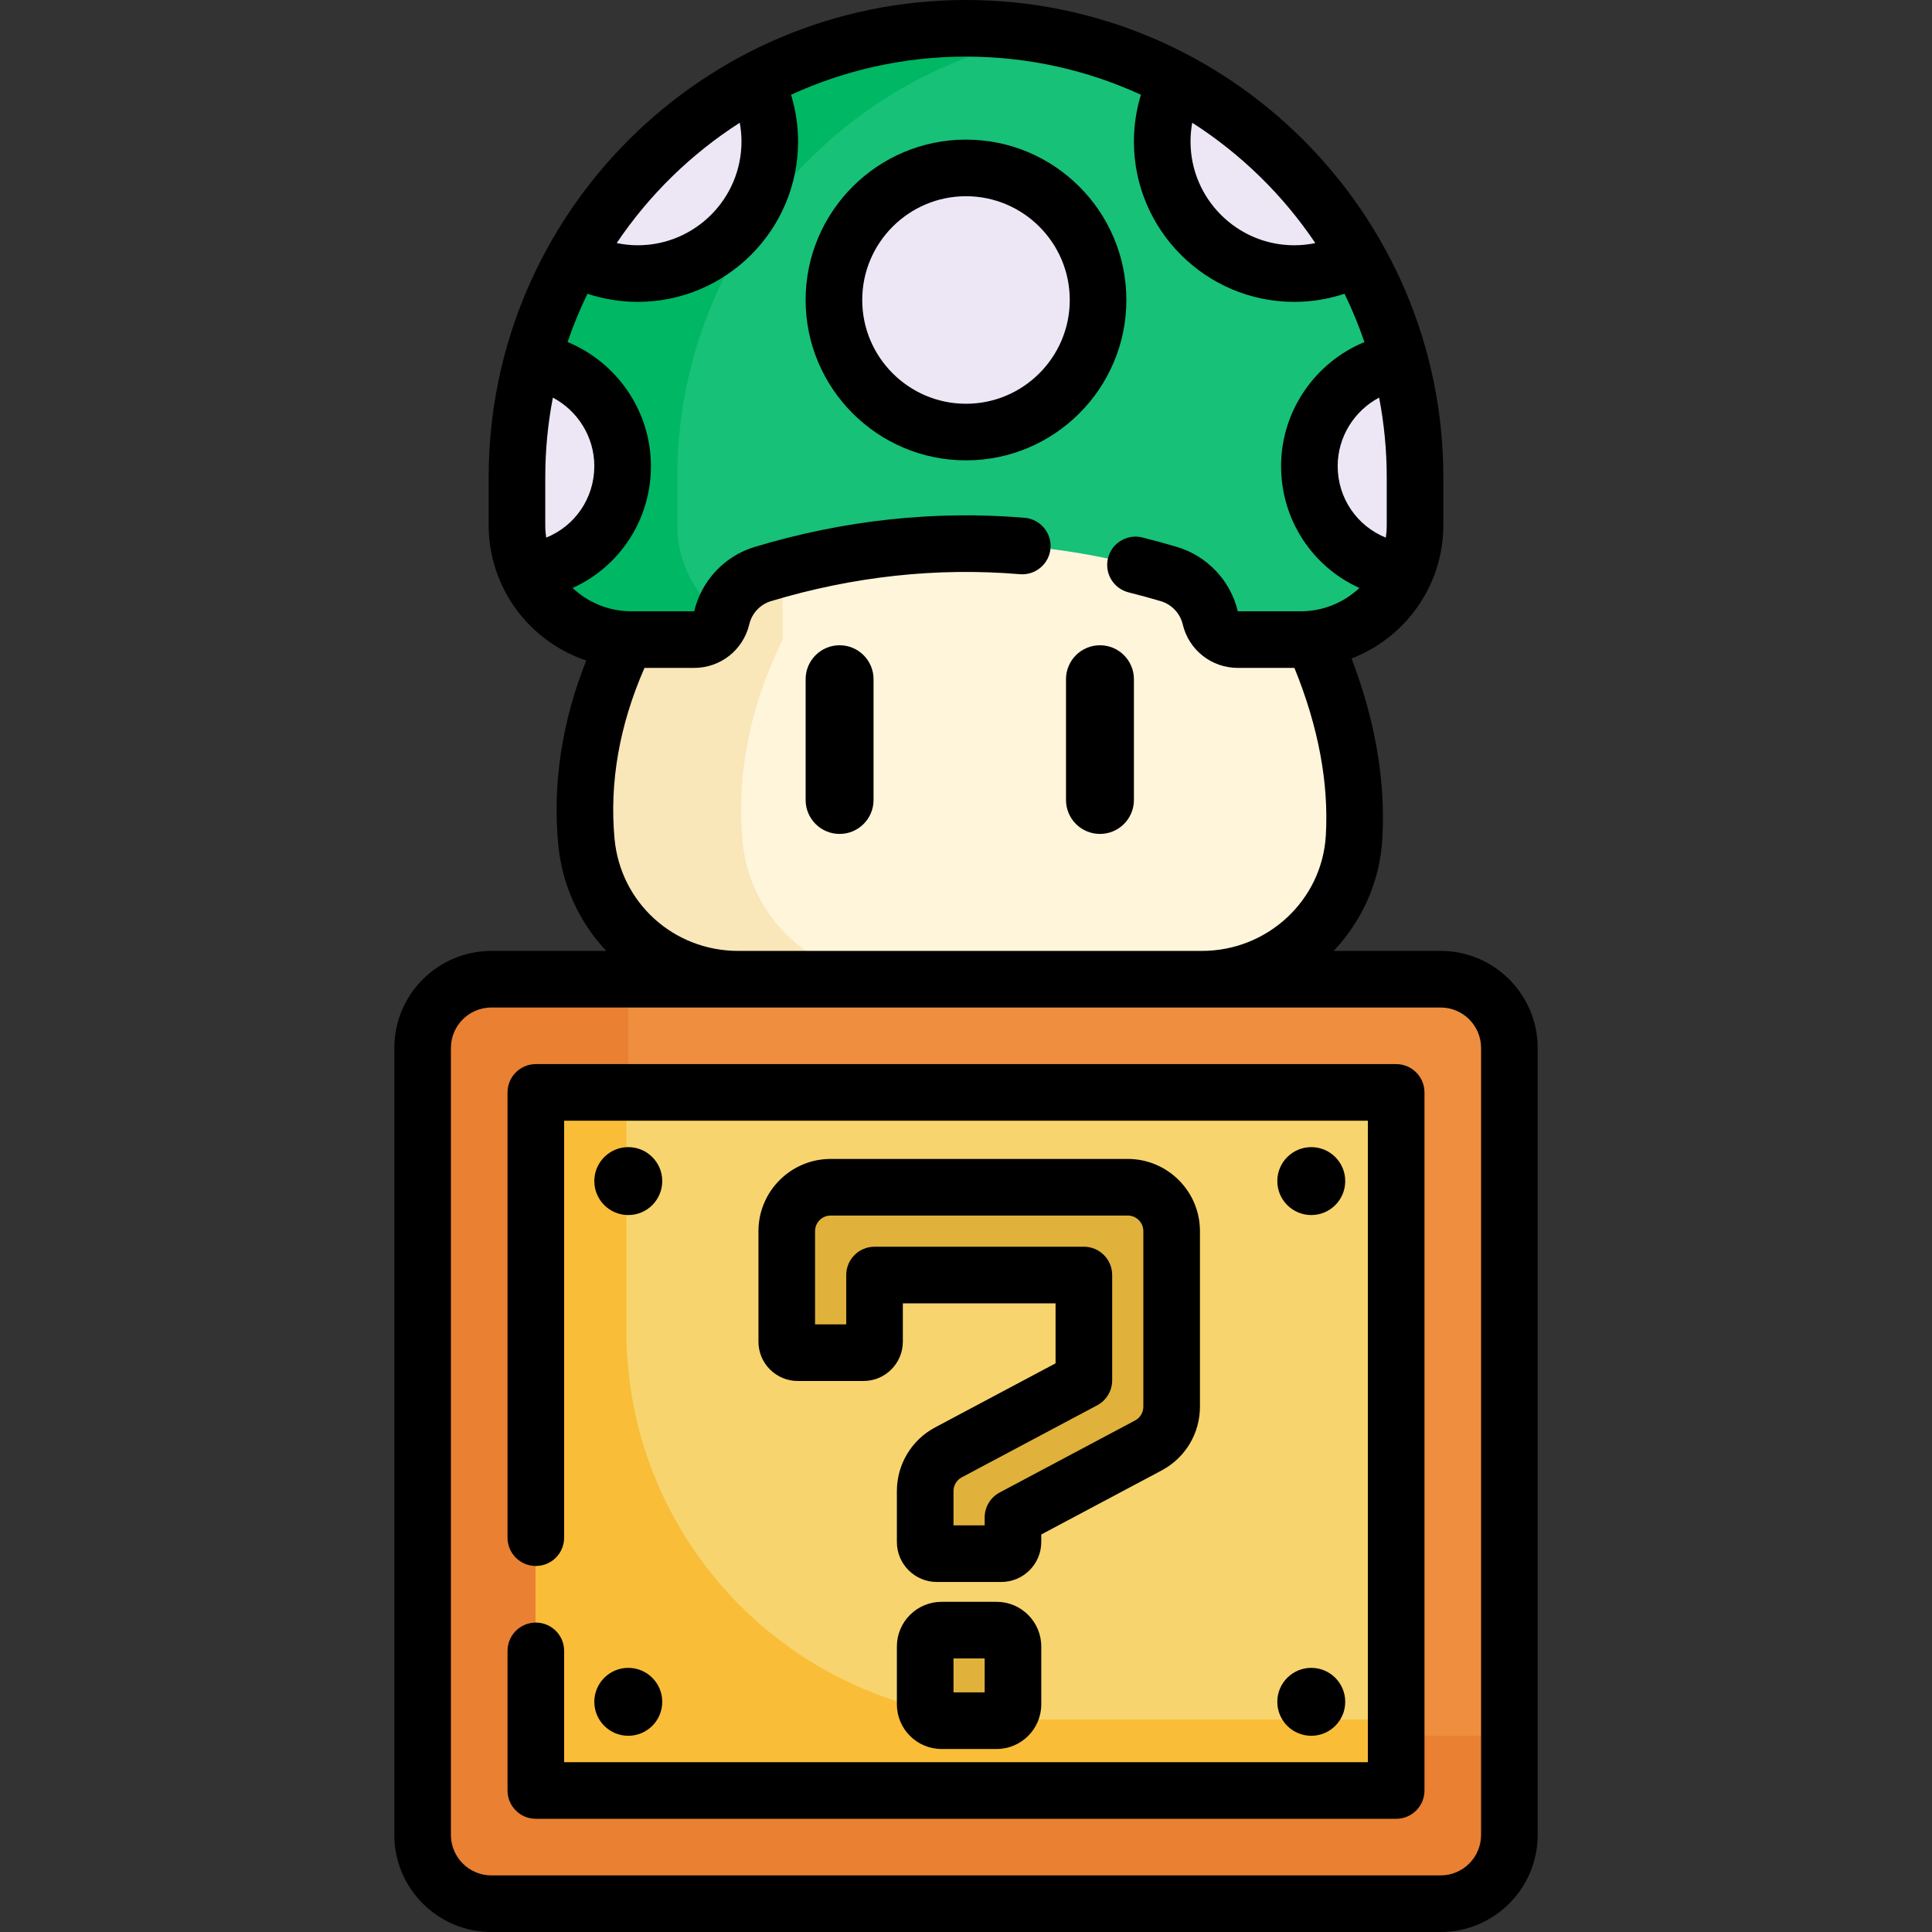 <svg xmlns="http://www.w3.org/2000/svg" xmlns:xlink="http://www.w3.org/1999/xlink" id="Capa_1" x="0px" y="0px" viewBox="0 0 512 512" style="enable-background:new 0 0 512 512;" xml:space="preserve">
<rect x="0" y="0" width="512" height="512" fill="#333333" stroke="none"/>
<path style="fill:#EE8E3E;" d="M400,277.72v208.56c0,10.06-8.16,18.22-18.22,18.22H130.22c-10.06,0-18.22-8.16-18.22-18.22V277.72  c0-10.06,8.16-18.22,18.22-18.22h251.56C391.84,259.5,400,267.66,400,277.72z"></path>
<path style="fill:#EA8032;" d="M184.72,460c-10.06,0-18.22-8.16-18.22-18.22V259.5h-36.28c-10.06,0-18.22,8.16-18.22,18.22v208.56  c0,10.06,8.16,18.22,18.22,18.22h251.56c10.06,0,18.22-8.16,18.22-18.22V460H184.72z"></path>
<path style="fill:#F8D46E;" d="M370,294.253v175.495c0,2.625-2.128,4.753-4.753,4.753H146.753c-2.625,0-4.753-2.128-4.753-4.753  V294.253c0-2.625,2.128-4.753,4.753-4.753h218.495C367.872,289.5,370,291.628,370,294.253z"></path>
<path style="fill:#F9BD38;" d="M268.965,455.685C212.099,455.685,166,409.586,166,352.72V289.5h-19.247  c-2.625,0-4.753,2.128-4.753,4.753v175.495c0,2.625,2.128,4.752,4.752,4.752h218.495c2.625,0,4.753-2.128,4.753-4.753v-14.062  H268.965z"></path>
<g>
	<path style="fill:#E0B13B;" d="M310.5,326.26v46.53c0,4.3-2.37,8.25-6.17,10.27l-35.88,19.09v6.5c0,1.7-1.38,3.09-3.09,3.09h-17.09   c-1.7,0-3.09-1.39-3.09-3.09v-13.49c0-4.3,2.38-8.25,6.17-10.27l35.89-19.09v-27.91h-55.48v17.67c0,1.61-1.3,2.91-2.91,2.91h-17.44   c-1.61,0-2.91-1.3-2.91-2.91v-29.3c0-6.42,5.21-11.63,11.63-11.63h78.74C305.29,314.63,310.5,319.84,310.5,326.26z"></path>
	<path style="fill:#E0B13B;" d="M268.45,436.33v15.34c0,2.39-1.94,4.33-4.34,4.33h-14.59c-2.4,0-4.34-1.94-4.34-4.33v-15.34   c0-2.39,1.94-4.33,4.34-4.33h14.59C266.51,432,268.45,433.94,268.45,436.33z"></path>
</g>
<path style="fill:#FFF5DA;" d="M348,169.5l-0.02-0.19c0,0-0.626-35.477-0.626-36.938s-181.354,0-181.354,0v37.098v0.03  c-8.7,17.8-12.24,35.6-10.62,53.41c1.9,20.75,19.41,36.59,40.25,36.59h122.89c21.25,0,39.1-16.43,40.33-37.65  C359.81,205.27,356.2,187.82,348,169.5z"></path>
<path style="fill:#F9E6B9;" d="M196.775,222.91c-1.62-17.81,1.92-35.61,10.62-53.41v-0.03v-37.098H166v37.098v0.03  c-8.7,17.8-12.24,35.6-10.62,53.41c1.9,20.75,19.41,36.59,40.25,36.59h41.395C216.185,259.5,198.675,243.66,196.775,222.91z"></path>
<path style="fill:#17C178;" d="M375,126.5v12.66c0,15.64-11.82,28.51-27.02,30.15c-1.09,0.13-2.2,0.19-3.32,0.19h-16.63  c-1.73,0-3.36-0.6-4.65-1.62c-1.28-1.02-2.24-2.46-2.64-4.14c-1.32-5.55-5.51-9.98-10.97-11.61c-37.23-11.11-73.02-10.42-107.62,0  c-5.43,1.63-9.57,6.06-10.88,11.58l-0.01,0.03c-0.8,3.37-3.82,5.76-7.29,5.76h-16.63c-0.45,0-0.9-0.01-1.34-0.03  c-16.14-0.7-29-14-29-30.31V126.5c0-65.72,53.28-119,119-119S375,60.78,375,126.5z"></path>
<path style="fill:#00B764;" d="M179.481,139.16V126.5c0-58.47,42.174-107.091,97.76-117.107C270.348,8.15,263.25,7.5,256,7.5  c-65.72,0-119,53.28-119,119v12.66c0,16.31,12.86,29.61,29,30.31c0.44,0.021,0.89,0.03,1.34,0.03h16.63c3.47,0,6.49-2.39,7.29-5.76  l0.01-0.03c0.036-0.152,0.083-0.301,0.123-0.451C184.153,157.715,179.481,148.986,179.481,139.16z"></path>
<g>
	<path style="fill:#EDE6F5;" d="M375,126.5v12.66c0,4.35-0.92,8.48-2.57,12.22c-11.35-1.03-20.73-8.83-24.09-19.33   c-0.87-2.69-1.34-5.57-1.34-8.55c0-14.1,10.43-25.76,23.99-27.71C373.61,105.59,375,115.88,375,126.5z"></path>
	<path style="fill:#EDE6F5;" d="M359.77,68.23c-4.98,2.72-10.69,4.27-16.77,4.27c-19.33,0-35-15.67-35-35   c0-5.79,1.42-11.25,3.91-16.07C331.99,32.13,348.64,48.43,359.77,68.23z"></path>
	<circle style="fill:#EDE6F5;" cx="256" cy="79.5" r="35"></circle>
	<path style="fill:#EDE6F5;" d="M200.09,21.43c2.49,4.82,3.91,10.28,3.91,16.07c0,19.33-15.67,35-35,35   c-6.08,0-11.79-1.55-16.77-4.27C163.36,48.43,180.01,32.13,200.09,21.43z"></path>
	<path style="fill:#EDE6F5;" d="M165,123.5c0,2.84-0.42,5.58-1.21,8.16c-3.25,10.7-12.73,18.67-24.22,19.72   c-1.65-3.74-2.57-7.87-2.57-12.22V126.5c0-10.62,1.39-20.91,4.01-30.71C154.57,97.74,165,109.4,165,123.5z"></path>
</g>
<path d="M381.782,252h-28.348c7.437-7.845,12.232-18.202,12.901-29.71c0.887-15.244-1.863-31.287-8.158-47.794  c14.207-5.453,24.323-19.229,24.323-35.332V126.5C382.5,56.748,325.752,0,256,0S129.5,56.748,129.5,126.5v12.664  c0,16.679,10.853,30.862,25.864,35.883c-6.407,16.107-8.923,32.395-7.449,48.54c1.01,11.064,5.676,20.905,12.747,28.413h-30.444  c-14.181,0-25.718,11.537-25.718,25.718v208.564c0,14.181,11.537,25.718,25.718,25.718h251.564  c14.181,0,25.718-11.537,25.718-25.718V277.718C407.5,263.537,395.963,252,381.782,252z M367.5,126.5v12.664  c0,1.125-0.085,2.229-0.243,3.311c-7.562-3.042-12.757-10.384-12.757-18.975c0-7.75,4.423-14.666,10.982-18.132  C366.801,112.213,367.5,119.276,367.5,126.5z M348.574,64.419C346.746,64.797,344.878,65,343,65c-15.163,0-27.5-12.337-27.5-27.5  c0-1.688,0.157-3.347,0.456-4.971C328.89,40.81,340.009,51.688,348.574,64.419z M196.044,32.529  c0.297,1.625,0.456,3.283,0.456,4.971c0,15.163-12.336,27.5-27.5,27.5c-1.878,0-3.744-0.207-5.57-0.587  C171.995,51.684,183.112,40.809,196.044,32.529z M144.743,142.478c-0.158-1.082-0.243-2.188-0.243-3.313V126.5  c0-7.224,0.699-14.287,2.017-21.131c6.558,3.469,10.983,10.381,10.983,18.131C157.5,132.091,152.305,139.436,144.743,142.478z   M162.853,222.224c-1.364-14.943,1.317-30.135,7.946-45.224h13.169c6.979,0,12.979-4.741,14.6-11.561  c0.694-2.922,2.896-5.271,5.745-6.128c21.854-6.58,44.05-8.983,65.977-7.141c4.124,0.34,7.755-2.718,8.102-6.846  s-2.718-7.755-6.846-8.102c-23.81-2-47.889,0.599-71.558,7.725c-7.95,2.394-14.086,8.916-16.019,17.052h-16.632  c-6.026,0-11.51-2.35-15.595-6.177c12.373-5.583,20.759-17.956,20.759-32.323c0-14.593-9.057-27.492-22.087-32.851  c1.496-4.394,3.261-8.665,5.272-12.794C159.965,79.264,164.467,80,169,80c23.435,0,42.5-19.065,42.5-42.5  c0-4.197-0.645-8.383-1.867-12.391C223.76,18.623,239.464,15,256,15c16.531,0,32.231,3.621,46.355,10.104  c-1.221,4.008-1.855,8.198-1.855,12.396c0,23.435,19.065,42.5,42.5,42.5c4.533,0,9.034-0.739,13.313-2.149  c2.012,4.132,3.778,8.404,5.275,12.801C348.557,96.009,339.5,108.907,339.5,123.5c0,14.368,8.389,26.738,20.763,32.32  c-4.086,3.829-9.571,6.18-15.599,6.18l-16.631,0.001c-1.933-8.131-8.109-14.667-16.118-17.056c-2.965-0.886-5.968-1.706-9.18-2.509  c-4.012-1.001-8.09,1.438-9.095,5.458c-1.004,4.019,1.439,8.09,5.458,9.095c2.99,0.747,5.778,1.509,8.527,2.33  c2.89,0.861,5.117,3.218,5.813,6.151c1.614,6.788,7.615,11.529,14.593,11.529h15.004c6.329,15.532,9.136,30.456,8.324,44.42  C350.364,238.567,335.938,252,318.52,252H195.63C178.494,252,164.403,239.199,162.853,222.224z M392.5,486.282  c0,5.91-4.808,10.718-10.718,10.718H130.218c-5.91,0-10.718-4.808-10.718-10.718V277.718c0-5.91,4.808-10.718,10.718-10.718h251.564  c5.91,0,10.718,4.808,10.718,10.718L392.5,486.282L392.5,486.282z"></path>
<path d="M370,282H142c-4.142,0-7.5,3.357-7.5,7.5v118c0,4.143,3.358,7.5,7.5,7.5s7.5-3.357,7.5-7.5V297h213v170h-213v-29.5  c0-4.143-3.358-7.5-7.5-7.5s-7.5,3.357-7.5,7.5v37c0,4.143,3.358,7.5,7.5,7.5h228c4.143,0,7.5-3.357,7.5-7.5v-185  C377.5,285.357,374.143,282,370,282z"></path>
<circle cx="347.5" cy="313" r="9"></circle>
<circle cx="166.5" cy="313" r="9"></circle>
<circle cx="347.5" cy="451" r="9"></circle>
<circle cx="166.5" cy="451" r="9"></circle>
<path d="M275.947,406.651l31.905-16.971c6.259-3.33,10.147-9.802,10.147-16.892v-46.526c0-10.549-8.582-19.131-19.132-19.131H220.13  c-10.549,0-19.131,8.582-19.131,19.131v29.302c0,5.739,4.669,10.409,10.409,10.409h17.445c5.74,0,10.409-4.67,10.409-10.409v-10.17  h40.474v15.901l-31.906,16.972c-6.259,3.329-10.147,9.802-10.147,16.891v13.492c0,5.838,4.749,10.587,10.587,10.587h17.089  c5.838,0,10.587-4.749,10.587-10.587v-1.999H275.947z M264.925,395.524c-2.447,1.302-3.978,3.849-3.978,6.621v2.092h-8.263v-9.079  c0-1.531,0.84-2.929,2.191-3.648l35.884-19.087c2.447-1.302,3.978-3.849,3.978-6.621v-27.907c0-4.143-3.357-7.5-7.5-7.5h-55.474  c-4.142,0-7.5,3.357-7.5,7.5v13.079H216v-24.711c0-2.277,1.854-4.131,4.131-4.131h78.737c2.278,0,4.132,1.854,4.132,4.131v46.526  c0,1.531-0.84,2.929-2.192,3.648L264.925,395.524z"></path>
<path d="M264.113,424.5h-14.595c-6.525,0-11.834,5.309-11.834,11.834v15.332c0,6.525,5.309,11.834,11.834,11.834h14.595  c6.525,0,11.834-5.309,11.834-11.834v-15.332C275.947,429.809,270.639,424.5,264.113,424.5z M260.947,448.5h-8.263v-9h8.263V448.5z"></path>
<path d="M222.5,171c-4.971,0-9,4.029-9,9v32c0,4.971,4.029,9,9,9c4.971,0,9-4.029,9-9v-32C231.5,175.029,227.471,171,222.5,171z"></path>
<path d="M291.5,171c-4.971,0-9,4.029-9,9v32c0,4.971,4.029,9,9,9s9-4.029,9-9v-32C300.5,175.029,296.471,171,291.5,171z"></path>
<path d="M298.5,79.5c0-23.435-19.065-42.5-42.5-42.5s-42.5,19.065-42.5,42.5S232.565,122,256,122S298.5,102.935,298.5,79.5z   M256,107c-15.164,0-27.5-12.337-27.5-27.5S240.836,52,256,52c15.163,0,27.5,12.337,27.5,27.5S271.163,107,256,107z"></path>
<g>
</g>
<g>
</g>
<g>
</g>
<g>
</g>
<g>
</g>
<g>
</g>
<g>
</g>
<g>
</g>
<g>
</g>
<g>
</g>
<g>
</g>
<g>
</g>
<g>
</g>
<g>
</g>
<g>
</g>
</svg>